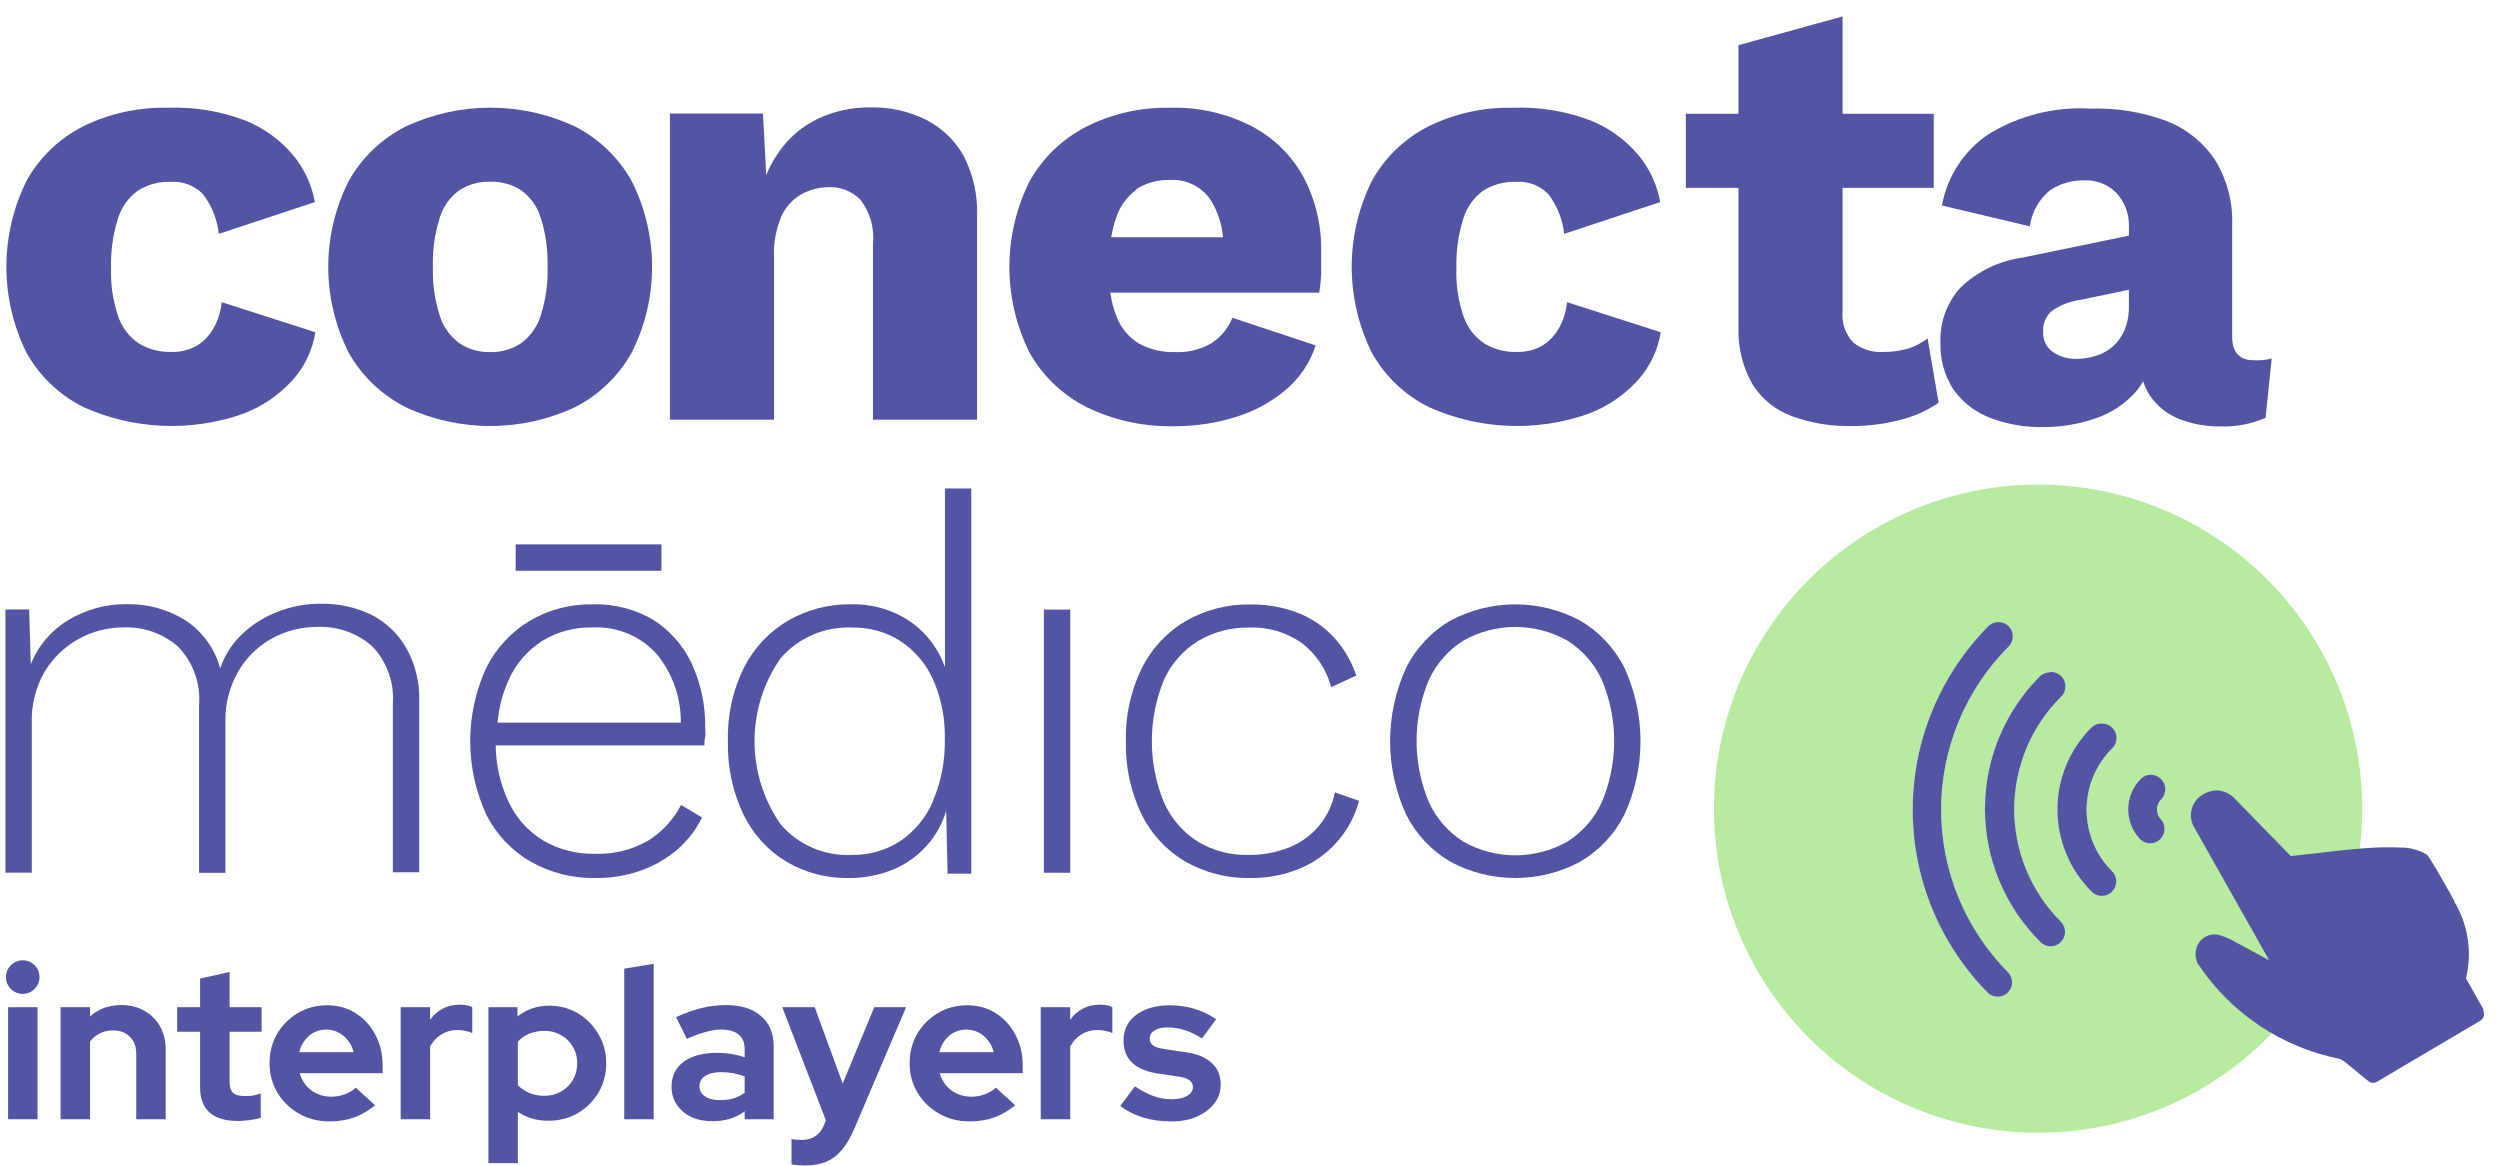 <svg width="148" height="69" viewBox="0 0 148 69" fill="none" xmlns="http://www.w3.org/2000/svg">
<path d="M0.479 66.26V59.626H2.223V66.26H0.479ZM1.345 58.837C1.073 58.837 0.84 58.739 0.645 58.544C0.45 58.349 0.352 58.115 0.352 57.843C0.352 57.563 0.45 57.33 0.645 57.143C0.84 56.948 1.073 56.85 1.345 56.85C1.625 56.85 1.858 56.948 2.045 57.143C2.24 57.33 2.337 57.563 2.337 57.843C2.337 58.115 2.24 58.349 2.045 58.544C1.858 58.739 1.625 58.837 1.345 58.837Z" fill="#5454A4"/>
<path d="M3.586 66.26V59.626H5.33V60.174C5.83 59.724 6.45 59.499 7.188 59.499C7.705 59.499 8.159 59.613 8.55 59.843C8.948 60.063 9.258 60.373 9.479 60.772C9.699 61.163 9.81 61.621 9.81 62.147V66.26H8.066V62.402C8.066 61.969 7.943 61.63 7.697 61.383C7.451 61.129 7.116 61.001 6.692 61.001C6.395 61.001 6.132 61.061 5.903 61.18C5.673 61.29 5.483 61.451 5.33 61.663V66.26H3.586Z" fill="#5454A4"/>
<path d="M14.087 66.362C13.349 66.362 12.789 66.197 12.407 65.865C12.034 65.526 11.847 65.034 11.847 64.388V61.078H10.486V59.626H11.847V57.933L13.591 57.538V59.626H15.487V61.078H13.591V64.032C13.591 64.337 13.659 64.558 13.794 64.694C13.93 64.821 14.168 64.885 14.507 64.885C14.677 64.885 14.829 64.876 14.965 64.859C15.109 64.834 15.266 64.792 15.436 64.732V66.171C15.258 66.23 15.037 66.277 14.774 66.311C14.511 66.345 14.282 66.362 14.087 66.362Z" fill="#5454A4"/>
<path d="M19.508 66.388C18.846 66.388 18.244 66.235 17.701 65.929C17.166 65.624 16.742 65.212 16.428 64.694C16.114 64.176 15.957 63.595 15.957 62.95C15.957 62.304 16.106 61.723 16.403 61.205C16.708 60.687 17.12 60.276 17.637 59.97C18.155 59.664 18.732 59.512 19.368 59.512C20.004 59.512 20.569 59.669 21.061 59.983C21.553 60.297 21.939 60.721 22.219 61.256C22.507 61.791 22.651 62.398 22.651 63.077V63.535H17.739C17.816 63.798 17.939 64.036 18.108 64.248C18.286 64.46 18.503 64.626 18.757 64.745C19.02 64.864 19.3 64.923 19.597 64.923C19.894 64.923 20.166 64.876 20.412 64.783C20.666 64.69 20.883 64.558 21.061 64.388L22.206 65.433C21.799 65.763 21.379 66.005 20.946 66.158C20.522 66.311 20.043 66.388 19.508 66.388ZM17.714 62.287H20.933C20.874 62.024 20.764 61.795 20.602 61.6C20.45 61.396 20.263 61.239 20.043 61.129C19.83 61.01 19.593 60.95 19.33 60.95C19.058 60.95 18.812 61.006 18.592 61.116C18.38 61.226 18.197 61.383 18.044 61.587C17.892 61.782 17.782 62.016 17.714 62.287Z" fill="#5454A4"/>
<path d="M23.72 66.26V59.626H25.463V60.365C25.675 60.076 25.93 59.855 26.227 59.703C26.524 59.55 26.859 59.473 27.232 59.473C27.554 59.482 27.796 59.533 27.957 59.626V61.154C27.83 61.095 27.69 61.052 27.538 61.027C27.385 60.993 27.228 60.976 27.067 60.976C26.727 60.976 26.418 61.061 26.138 61.23C25.858 61.4 25.633 61.642 25.463 61.956V66.26H23.72Z" fill="#5454A4"/>
<path d="M28.915 68.858V59.626H30.633V60.174C31.175 59.749 31.803 59.537 32.516 59.537C33.144 59.537 33.712 59.69 34.221 59.995C34.73 60.301 35.133 60.713 35.43 61.23C35.736 61.74 35.888 62.313 35.888 62.95C35.888 63.586 35.736 64.163 35.43 64.681C35.125 65.191 34.713 65.598 34.196 65.904C33.678 66.201 33.101 66.349 32.465 66.349C32.134 66.349 31.816 66.307 31.511 66.222C31.205 66.129 30.921 65.997 30.658 65.827V68.858H28.915ZM32.236 64.872C32.601 64.872 32.928 64.787 33.216 64.618C33.513 64.448 33.746 64.219 33.916 63.93C34.086 63.641 34.17 63.315 34.17 62.95C34.17 62.584 34.086 62.258 33.916 61.969C33.746 61.672 33.513 61.443 33.216 61.282C32.928 61.112 32.601 61.027 32.236 61.027C31.914 61.027 31.617 61.082 31.345 61.192C31.082 61.294 30.853 61.451 30.658 61.663V64.248C30.845 64.435 31.074 64.588 31.345 64.707C31.625 64.817 31.922 64.872 32.236 64.872Z" fill="#5454A4"/>
<path d="M36.955 66.26V57.347L38.699 57.054V66.26H36.955Z" fill="#5454A4"/>
<path d="M42.175 66.375C41.7 66.375 41.28 66.29 40.915 66.12C40.55 65.942 40.266 65.7 40.062 65.394C39.859 65.089 39.757 64.736 39.757 64.337C39.757 63.701 39.994 63.208 40.469 62.86C40.953 62.504 41.615 62.326 42.455 62.326C43.032 62.326 43.575 62.415 44.084 62.593V62.109C44.084 61.727 43.965 61.438 43.727 61.243C43.49 61.048 43.142 60.95 42.684 60.95C42.404 60.95 42.103 60.997 41.78 61.09C41.458 61.175 41.085 61.311 40.66 61.498L40.024 60.212C40.55 59.974 41.051 59.796 41.526 59.677C42.009 59.558 42.493 59.499 42.977 59.499C43.867 59.499 44.559 59.715 45.051 60.148C45.551 60.573 45.802 61.175 45.802 61.956V66.26H44.084V65.789C43.812 65.993 43.52 66.141 43.206 66.235C42.892 66.328 42.548 66.375 42.175 66.375ZM41.411 64.299C41.411 64.554 41.522 64.758 41.742 64.91C41.963 65.055 42.255 65.127 42.62 65.127C42.909 65.127 43.176 65.093 43.422 65.025C43.668 64.949 43.889 64.838 44.084 64.694V63.726C43.872 63.641 43.651 63.578 43.422 63.535C43.193 63.493 42.947 63.472 42.684 63.472C42.285 63.472 41.971 63.548 41.742 63.701C41.522 63.845 41.411 64.045 41.411 64.299Z" fill="#5454A4"/>
<path d="M47.646 68.998C47.493 68.998 47.345 68.989 47.201 68.972C47.065 68.964 46.95 68.951 46.857 68.934V67.432C47.027 67.466 47.23 67.483 47.468 67.483C48.104 67.483 48.545 67.181 48.791 66.579L48.893 66.324L46.31 59.626H48.231L49.886 64.146L51.757 59.626H53.64L50.586 66.795C50.357 67.33 50.106 67.758 49.835 68.081C49.563 68.403 49.25 68.637 48.893 68.781C48.545 68.926 48.13 68.998 47.646 68.998Z" fill="#5454A4"/>
<path d="M57.401 66.388C56.739 66.388 56.137 66.235 55.594 65.929C55.059 65.624 54.635 65.212 54.321 64.694C54.007 64.176 53.85 63.595 53.85 62.95C53.85 62.304 53.999 61.723 54.295 61.205C54.601 60.687 55.012 60.276 55.53 59.97C56.047 59.664 56.624 59.512 57.261 59.512C57.897 59.512 58.461 59.669 58.953 59.983C59.445 60.297 59.831 60.721 60.111 61.256C60.4 61.791 60.544 62.398 60.544 63.077V63.535H55.632C55.708 63.798 55.831 64.036 56.001 64.248C56.179 64.46 56.395 64.626 56.65 64.745C56.913 64.864 57.193 64.923 57.49 64.923C57.787 64.923 58.058 64.876 58.304 64.783C58.559 64.69 58.775 64.558 58.953 64.388L60.099 65.433C59.691 65.763 59.272 66.005 58.839 66.158C58.415 66.311 57.935 66.388 57.401 66.388ZM55.606 62.287H58.826C58.767 62.024 58.656 61.795 58.495 61.6C58.343 61.396 58.156 61.239 57.935 61.129C57.723 61.01 57.486 60.95 57.223 60.95C56.951 60.95 56.705 61.006 56.484 61.116C56.272 61.226 56.09 61.383 55.937 61.587C55.785 61.782 55.674 62.016 55.606 62.287Z" fill="#5454A4"/>
<path d="M61.612 66.26V59.626H63.356V60.365C63.568 60.076 63.822 59.855 64.119 59.703C64.416 59.55 64.751 59.473 65.125 59.473C65.447 59.482 65.689 59.533 65.85 59.626V61.154C65.723 61.095 65.583 61.052 65.43 61.027C65.277 60.993 65.121 60.976 64.959 60.976C64.62 60.976 64.31 61.061 64.03 61.23C63.75 61.4 63.526 61.642 63.356 61.956V66.26H61.612Z" fill="#5454A4"/>
<path d="M69.363 66.388C68.752 66.388 68.188 66.311 67.671 66.158C67.153 65.997 66.704 65.768 66.322 65.471L67.187 64.312C67.569 64.567 67.934 64.758 68.282 64.885C68.638 65.012 68.99 65.076 69.338 65.076C69.728 65.076 70.038 65.012 70.267 64.885C70.504 64.749 70.623 64.575 70.623 64.363C70.623 64.193 70.555 64.057 70.42 63.955C70.292 63.854 70.085 63.781 69.796 63.739L68.523 63.548C67.862 63.446 67.361 63.234 67.022 62.911C66.682 62.58 66.513 62.147 66.513 61.612C66.513 61.18 66.623 60.81 66.844 60.505C67.073 60.191 67.391 59.949 67.798 59.779C68.214 59.601 68.706 59.512 69.274 59.512C69.758 59.512 70.229 59.58 70.687 59.715C71.153 59.851 71.59 60.059 71.998 60.339L71.158 61.472C70.793 61.243 70.445 61.078 70.114 60.976C69.783 60.874 69.448 60.823 69.109 60.823C68.795 60.823 68.54 60.883 68.345 61.001C68.159 61.12 68.065 61.277 68.065 61.472C68.065 61.651 68.133 61.791 68.269 61.893C68.405 61.995 68.638 62.067 68.969 62.109L70.241 62.3C70.895 62.394 71.395 62.606 71.743 62.937C72.091 63.259 72.265 63.68 72.265 64.197C72.265 64.622 72.138 65 71.883 65.331C71.629 65.653 71.285 65.912 70.852 66.107C70.42 66.294 69.923 66.388 69.363 66.388Z" fill="#5454A4"/>
<path d="M120.657 67.055C116.229 67.059 111.937 65.53 108.508 62.727C105.079 59.925 102.726 56.022 101.847 51.68C100.969 47.339 101.62 42.827 103.689 38.911C105.759 34.996 109.12 31.917 113.201 30.199C117.887 28.22 123.168 28.184 127.881 30.099C132.594 32.015 136.354 35.725 138.332 40.413C140.311 45.101 140.346 50.384 138.432 55.098C136.517 59.813 132.808 63.574 128.121 65.553C125.76 66.551 123.221 67.062 120.657 67.055ZM118.308 36.825C118.085 36.825 117.872 36.914 117.713 37.07C114.843 39.959 113.232 43.866 113.232 47.939C113.232 52.012 114.843 55.919 117.713 58.808C117.877 58.945 118.086 59.016 118.3 59.006C118.513 58.997 118.716 58.908 118.867 58.757C119.018 58.605 119.107 58.403 119.116 58.19C119.126 57.976 119.055 57.767 118.918 57.603C117.648 56.334 116.641 54.827 115.954 53.168C115.267 51.509 114.913 49.731 114.913 47.935C114.913 46.14 115.267 44.362 115.954 42.703C116.641 41.044 117.648 39.537 118.918 38.268C119.034 38.147 119.113 37.995 119.144 37.831C119.175 37.666 119.157 37.496 119.092 37.341C119.027 37.187 118.918 37.055 118.778 36.962C118.639 36.868 118.476 36.826 118.308 36.825ZM121.349 39.8C121.129 39.8 120.919 39.885 120.761 40.038C119.73 41.068 118.912 42.292 118.354 43.639C117.796 44.985 117.509 46.429 117.509 47.887C117.509 49.345 117.796 50.789 118.354 52.135C118.912 53.482 119.73 54.706 120.761 55.736C120.838 55.822 120.931 55.891 121.035 55.94C121.138 55.989 121.251 56.017 121.366 56.021C121.48 56.026 121.595 56.007 121.702 55.966C121.809 55.925 121.907 55.864 121.99 55.784C122.073 55.705 122.139 55.609 122.184 55.504C122.23 55.398 122.253 55.285 122.254 55.17C122.254 55.055 122.232 54.942 122.187 54.836C122.143 54.73 122.078 54.634 121.995 54.554C121.123 53.682 120.43 52.646 119.958 51.506C119.485 50.366 119.242 49.144 119.242 47.909C119.242 46.675 119.485 45.453 119.958 44.313C120.43 43.173 121.123 42.137 121.995 41.265C122.124 41.148 122.213 40.995 122.252 40.826C122.292 40.657 122.279 40.48 122.215 40.318C122.151 40.157 122.04 40.019 121.896 39.922C121.752 39.825 121.582 39.775 121.408 39.777L121.349 39.8ZM124.36 42.826C124.145 42.838 123.943 42.931 123.795 43.087C122.516 44.37 121.798 46.108 121.798 47.92C121.798 49.732 122.516 51.471 123.795 52.754C123.871 52.84 123.965 52.909 124.069 52.958C124.173 53.006 124.286 53.033 124.401 53.037C124.516 53.041 124.63 53.022 124.738 52.98C124.845 52.939 124.943 52.877 125.025 52.796C125.108 52.716 125.173 52.62 125.218 52.514C125.263 52.408 125.286 52.294 125.285 52.179C125.285 52.065 125.261 51.951 125.216 51.845C125.17 51.739 125.104 51.644 125.021 51.564C124.063 50.603 123.525 49.3 123.525 47.943C123.525 46.585 124.063 45.283 125.021 44.321C125.15 44.204 125.24 44.05 125.279 43.88C125.318 43.711 125.304 43.533 125.239 43.371C125.175 43.209 125.062 43.071 124.917 42.975C124.772 42.879 124.6 42.83 124.426 42.834L124.36 42.826ZM127.333 45.861C127.11 45.861 126.897 45.949 126.738 46.106C126.5 46.343 126.312 46.626 126.183 46.937C126.054 47.247 125.988 47.58 125.988 47.917C125.988 48.253 126.054 48.586 126.183 48.897C126.312 49.208 126.5 49.49 126.738 49.728C126.902 49.865 127.112 49.936 127.325 49.926C127.539 49.917 127.741 49.828 127.892 49.676C128.043 49.525 128.132 49.323 128.141 49.11C128.151 48.896 128.08 48.687 127.943 48.523C127.863 48.444 127.8 48.35 127.757 48.247C127.714 48.143 127.692 48.032 127.692 47.92C127.692 47.808 127.714 47.697 127.757 47.594C127.8 47.491 127.863 47.397 127.943 47.318C128.059 47.198 128.138 47.046 128.169 46.881C128.2 46.716 128.182 46.546 128.117 46.392C128.052 46.237 127.943 46.105 127.804 46.012C127.664 45.919 127.501 45.861 127.333 45.861Z" fill="#B6EBA0"/>
<path d="M118.308 36.825C118.085 36.825 117.872 36.914 117.713 37.07C114.843 39.959 113.232 43.866 113.232 47.939C113.232 52.012 114.843 55.919 117.713 58.808C117.877 58.945 118.086 59.016 118.3 59.006C118.513 58.997 118.716 58.908 118.867 58.757C119.018 58.605 119.107 58.403 119.116 58.19C119.126 57.976 119.055 57.767 118.918 57.603C117.648 56.334 116.641 54.827 115.954 53.168C115.267 51.509 114.913 49.731 114.913 47.935C114.913 46.14 115.267 44.362 115.954 42.703C116.641 41.044 117.648 39.537 118.918 38.268C119.034 38.147 119.113 37.995 119.144 37.831C119.175 37.666 119.157 37.496 119.092 37.341C119.027 37.187 118.918 37.055 118.778 36.962C118.639 36.868 118.476 36.826 118.308 36.825Z" fill="#5454A4"/>
<path d="M121.349 39.8C121.129 39.8 120.919 39.885 120.761 40.038C119.73 41.068 118.912 42.292 118.354 43.639C117.796 44.985 117.509 46.429 117.509 47.887C117.509 49.345 117.796 50.789 118.354 52.135C118.912 53.482 119.73 54.706 120.761 55.736C120.838 55.822 120.931 55.891 121.035 55.94C121.138 55.989 121.251 56.017 121.366 56.021C121.48 56.026 121.595 56.007 121.702 55.966C121.809 55.925 121.907 55.864 121.99 55.784C122.073 55.705 122.139 55.609 122.184 55.504C122.23 55.398 122.253 55.285 122.254 55.17C122.254 55.055 122.232 54.942 122.187 54.836C122.143 54.73 122.078 54.634 121.995 54.554C121.123 53.682 120.43 52.646 119.958 51.506C119.485 50.366 119.242 49.144 119.242 47.909C119.242 46.675 119.485 45.453 119.958 44.313C120.43 43.173 121.123 42.137 121.995 41.265C122.124 41.148 122.213 40.995 122.252 40.826C122.292 40.657 122.279 40.48 122.215 40.318C122.151 40.157 122.04 40.019 121.896 39.922C121.752 39.825 121.582 39.775 121.408 39.777L121.349 39.8Z" fill="#5454A4"/>
<path d="M124.36 42.826C124.145 42.838 123.943 42.931 123.795 43.087C122.516 44.37 121.798 46.108 121.798 47.92C121.798 49.732 122.516 51.471 123.795 52.754C123.871 52.84 123.965 52.909 124.069 52.958C124.173 53.006 124.286 53.033 124.401 53.037C124.516 53.041 124.63 53.022 124.738 52.98C124.845 52.939 124.943 52.877 125.025 52.796C125.108 52.716 125.173 52.62 125.218 52.514C125.263 52.408 125.286 52.294 125.285 52.179C125.285 52.065 125.261 51.951 125.216 51.845C125.17 51.739 125.104 51.644 125.021 51.564C124.063 50.603 123.525 49.3 123.525 47.943C123.525 46.585 124.063 45.283 125.021 44.321C125.15 44.204 125.24 44.05 125.279 43.88C125.318 43.711 125.304 43.533 125.239 43.371C125.175 43.209 125.062 43.071 124.917 42.975C124.772 42.879 124.6 42.83 124.426 42.834L124.36 42.826Z" fill="#5454A4"/>
<path d="M127.333 45.861C127.11 45.861 126.897 45.949 126.738 46.106C126.5 46.343 126.312 46.626 126.183 46.937C126.054 47.247 125.988 47.58 125.988 47.917C125.988 48.253 126.054 48.586 126.183 48.897C126.312 49.208 126.5 49.49 126.738 49.728C126.902 49.865 127.112 49.936 127.325 49.926C127.539 49.917 127.741 49.828 127.892 49.676C128.043 49.525 128.132 49.323 128.141 49.11C128.151 48.896 128.08 48.687 127.943 48.523C127.863 48.444 127.8 48.35 127.757 48.247C127.714 48.143 127.692 48.032 127.692 47.92C127.692 47.808 127.714 47.697 127.757 47.594C127.8 47.491 127.863 47.397 127.943 47.318C128.059 47.198 128.138 47.046 128.169 46.881C128.2 46.716 128.182 46.546 128.117 46.392C128.052 46.237 127.943 46.105 127.804 46.012C127.664 45.919 127.501 45.861 127.333 45.861Z" fill="#5454A4"/>
<path d="M147.033 59.781L145.985 57.914C146.363 56.37 146.115 54.739 145.294 53.378V53.334C145.22 53.2 144.982 52.761 144.714 52.292C144.446 51.824 144.06 51.154 143.77 50.716C143.738 50.665 143.698 50.619 143.651 50.582C143.168 50.301 142.618 50.16 142.06 50.173C141.334 50.142 140.606 50.16 139.882 50.225C138.952 50.292 137.971 50.411 137.101 50.515L135.614 50.679L132.343 47.325C132.202 47.163 132.028 47.032 131.833 46.94C131.639 46.848 131.428 46.797 131.213 46.789C130.897 46.806 130.591 46.908 130.329 47.087C130.024 47.29 129.811 47.604 129.733 47.962C129.655 48.32 129.719 48.694 129.912 49.005L134.299 56.784V56.829L132.358 55.78C132.061 55.604 131.744 55.465 131.414 55.364C131.261 55.319 131.1 55.309 130.942 55.331C130.784 55.354 130.633 55.411 130.499 55.496C130.365 55.582 130.25 55.696 130.163 55.829C130.076 55.963 130.018 56.113 129.994 56.271C129.945 56.546 129.992 56.83 130.128 57.074C131.089 58.518 132.326 59.757 133.768 60.721C135.209 61.684 136.827 62.353 138.528 62.689L138.811 62.86L140.201 63.998C140.283 64.065 140.385 64.102 140.491 64.102C140.564 64.102 140.635 64.084 140.699 64.05L140.774 64.005L146.818 60.435C146.871 60.406 146.918 60.366 146.956 60.318C146.994 60.27 147.022 60.216 147.039 60.157C147.056 60.098 147.06 60.036 147.053 59.976C147.046 59.915 147.026 59.856 146.996 59.803L147.033 59.781Z" fill="#5454A4"/>
<path d="M12.604 19.497C12.361 19.907 12.018 20.25 11.608 20.493C11.15 20.735 10.638 20.852 10.121 20.835C9.46 20.851 8.809 20.681 8.24 20.344C7.665 19.964 7.231 19.405 7.006 18.753C6.687 17.828 6.541 16.853 6.575 15.875C6.547 14.888 6.683 13.903 6.976 12.96C7.176 12.291 7.588 11.706 8.151 11.294C8.73 10.926 9.406 10.742 10.091 10.766C10.45 10.738 10.809 10.791 11.145 10.919C11.481 11.048 11.784 11.25 12.031 11.51C12.543 12.191 12.862 12.998 12.953 13.845L18.64 11.963C18.457 10.944 18.014 9.988 17.354 9.189C16.586 8.274 15.603 7.564 14.492 7.122C13.028 6.571 11.469 6.318 9.905 6.378C8.181 6.342 6.473 6.72 4.924 7.479C3.509 8.194 2.34 9.319 1.571 10.707C0.786 12.288 0.378 14.031 0.378 15.797C0.378 17.563 0.786 19.305 1.571 20.887C2.352 22.285 3.54 23.41 4.976 24.115C7.952 25.442 11.323 25.578 14.396 24.494C15.509 24.073 16.507 23.395 17.31 22.516C18.029 21.718 18.502 20.729 18.67 19.668L13.124 17.89C13.071 18.458 12.894 19.006 12.604 19.497Z" fill="#5454A4"/>
<path d="M34.022 7.479C32.458 6.751 30.754 6.374 29.029 6.374C27.305 6.374 25.601 6.751 24.037 7.479C22.61 8.192 21.43 9.316 20.647 10.707C19.849 12.285 19.433 14.028 19.433 15.797C19.433 17.566 19.849 19.309 20.647 20.887C21.431 22.276 22.611 23.4 24.037 24.115C25.601 24.842 27.305 25.22 29.029 25.22C30.754 25.22 32.458 24.842 34.022 24.115C35.439 23.396 36.611 22.273 37.389 20.887C38.188 19.309 38.603 17.566 38.603 15.797C38.603 14.028 38.188 12.285 37.389 10.707C36.612 9.32 35.439 8.197 34.022 7.479ZM32.014 18.679C31.809 19.332 31.404 19.905 30.855 20.315C30.307 20.678 29.66 20.862 29.003 20.843C28.359 20.859 27.725 20.674 27.189 20.315C26.638 19.907 26.232 19.334 26.03 18.679C25.734 17.749 25.598 16.776 25.628 15.801C25.599 14.818 25.735 13.838 26.03 12.9C26.227 12.243 26.634 11.668 27.189 11.264C27.729 10.917 28.362 10.741 29.003 10.759C29.657 10.738 30.302 10.914 30.855 11.264C31.409 11.668 31.817 12.243 32.014 12.9C32.308 13.838 32.444 14.818 32.416 15.801C32.448 16.775 32.307 17.748 32.014 18.679Z" fill="#5454A4"/>
<path d="M54.839 7.1C53.823 6.59 52.698 6.335 51.561 6.357C50.478 6.34 49.405 6.568 48.424 7.026C47.492 7.473 46.692 8.154 46.104 9.004C45.806 9.426 45.557 9.88 45.361 10.358L45.167 6.721H39.659V24.844H45.822V15.251C45.785 14.418 45.932 13.588 46.253 12.819C46.501 12.262 46.92 11.799 47.45 11.495C47.951 11.22 48.514 11.077 49.085 11.079C49.428 11.069 49.77 11.131 50.088 11.259C50.406 11.386 50.695 11.579 50.936 11.823C51.51 12.565 51.776 13.5 51.68 14.433V24.844H57.843V12.782C57.888 11.548 57.614 10.324 57.047 9.227C56.536 8.317 55.768 7.577 54.839 7.1Z" fill="#5454A4"/>
<path d="M74.117 7.48C72.613 6.706 70.938 6.327 69.248 6.379C67.533 6.346 65.836 6.731 64.304 7.502C62.893 8.224 61.727 9.347 60.951 10.729C60.165 12.306 59.755 14.043 59.755 15.805C59.755 17.567 60.165 19.304 60.951 20.88C61.735 22.269 62.915 23.393 64.341 24.108C65.961 24.892 67.745 25.278 69.545 25.231C70.767 25.236 71.983 25.052 73.15 24.688C74.241 24.358 75.253 23.809 76.124 23.074C76.945 22.381 77.555 21.472 77.886 20.449L72.957 18.813C72.713 19.42 72.29 19.939 71.745 20.3C71.084 20.693 70.321 20.882 69.552 20.843C68.82 20.864 68.095 20.695 67.448 20.352C66.836 19.988 66.365 19.427 66.11 18.761C65.923 18.301 65.796 17.818 65.731 17.326H78.102C78.157 16.966 78.195 16.604 78.213 16.24C78.213 15.804 78.213 15.37 78.213 14.938C78.248 13.386 77.887 11.851 77.165 10.476C76.464 9.201 75.404 8.159 74.117 7.48ZM67.27 11.198C67.86 10.823 68.549 10.634 69.248 10.655C69.715 10.623 70.183 10.713 70.605 10.917C71.027 11.12 71.389 11.43 71.656 11.815C72.08 12.488 72.335 13.253 72.399 14.046H65.783C65.844 13.664 65.939 13.289 66.066 12.923C66.275 12.245 66.697 11.653 67.27 11.235V11.198Z" fill="#5454A4"/>
<path d="M92.249 19.497C92.006 19.907 91.663 20.25 91.252 20.493C90.795 20.735 90.282 20.852 89.765 20.835C89.105 20.851 88.453 20.681 87.885 20.344C87.309 19.964 86.875 19.405 86.65 18.753C86.331 17.828 86.185 16.853 86.219 15.875C86.192 14.888 86.327 13.903 86.621 12.96C86.82 12.291 87.233 11.706 87.796 11.294C88.374 10.926 89.05 10.742 89.736 10.766C90.094 10.738 90.454 10.791 90.79 10.919C91.125 11.048 91.428 11.25 91.676 11.51C92.188 12.191 92.507 12.998 92.598 13.845L98.285 11.963C98.102 10.944 97.659 9.988 96.999 9.189C96.231 8.274 95.247 7.564 94.137 7.122C92.673 6.571 91.113 6.318 89.55 6.378C87.826 6.342 86.118 6.72 84.569 7.479C83.153 8.194 81.985 9.319 81.216 10.707C80.431 12.288 80.022 14.031 80.022 15.797C80.022 17.563 80.431 19.305 81.216 20.887C81.996 22.285 83.184 23.41 84.621 24.115C87.597 25.442 90.968 25.578 94.04 24.494C95.153 24.073 96.152 23.395 96.954 22.516C97.674 21.718 98.147 20.729 98.315 19.668L92.769 17.89C92.716 18.458 92.538 19.006 92.249 19.497Z" fill="#5454A4"/>
<path d="M112.961 20.635C112.478 20.775 111.977 20.843 111.474 20.835C110.838 20.874 110.21 20.675 109.712 20.278C109.48 20.029 109.303 19.735 109.194 19.413C109.085 19.091 109.046 18.749 109.08 18.411V11.123H114.477V6.736H109.08V0.972L102.917 2.675V6.736H99.802V11.123H102.917V19.422C102.884 20.603 103.18 21.769 103.772 22.791C104.323 23.645 105.137 24.295 106.092 24.643C107.235 25.054 108.445 25.251 109.66 25.223C110.613 25.223 111.563 25.1 112.485 24.859C113.302 24.662 114.075 24.316 114.767 23.84L114.113 20.032C113.768 20.3 113.378 20.504 112.961 20.635Z" fill="#5454A4"/>
<path d="M133.414 21.326C132.567 21.326 132.144 20.855 132.144 19.913V13.28C132.187 11.948 131.841 10.632 131.147 9.494C130.455 8.444 129.456 7.633 128.285 7.174C126.844 6.632 125.311 6.379 123.772 6.43C121.618 6.303 119.477 6.849 117.647 7.992C116.235 8.972 115.269 10.473 114.963 12.164L120.167 13.399C120.277 12.569 120.697 11.812 121.342 11.279C121.943 10.868 122.658 10.658 123.386 10.677C123.737 10.659 124.089 10.717 124.417 10.845C124.745 10.973 125.042 11.169 125.289 11.42C125.793 11.965 126.06 12.687 126.032 13.428V13.949L119.765 15.243C118.368 15.434 117.067 16.061 116.048 17.035C115.253 17.924 114.833 19.086 114.874 20.277C114.84 21.244 115.099 22.198 115.617 23.014C116.14 23.775 116.877 24.363 117.736 24.702C118.762 25.11 119.859 25.307 120.962 25.282C122.004 25.286 123.039 25.115 124.025 24.777C124.947 24.476 125.773 23.937 126.419 23.215C126.593 23.017 126.745 22.8 126.872 22.568C126.966 22.868 127.102 23.153 127.274 23.416C127.69 24.035 128.284 24.514 128.976 24.791C129.771 25.107 130.62 25.261 131.474 25.245C132.383 25.272 133.286 25.099 134.121 24.739L134.485 21.222C134.136 21.314 133.775 21.349 133.414 21.326ZM125.772 19.549C125.616 19.916 125.38 20.244 125.081 20.508C124.79 20.76 124.451 20.95 124.084 21.066C123.705 21.186 123.309 21.246 122.91 21.244C122.421 21.256 121.941 21.116 121.535 20.843C121.343 20.71 121.189 20.53 121.087 20.32C120.986 20.11 120.94 19.878 120.955 19.645C120.938 19.41 120.976 19.174 121.068 18.957C121.16 18.74 121.302 18.547 121.483 18.396C121.964 18.063 122.516 17.847 123.096 17.764L126.032 17.154V18.166C126.04 18.634 125.951 19.1 125.772 19.534V19.549Z" fill="#5454A4"/>
<path d="M21.955 36.378C21.026 35.939 20.008 35.721 18.981 35.739C18.119 35.737 17.265 35.896 16.461 36.207C15.674 36.504 14.954 36.954 14.342 37.531C13.746 38.093 13.297 38.793 13.034 39.568C12.721 38.408 11.997 37.401 10.997 36.735C9.951 36.075 8.732 35.738 7.495 35.768C6.283 35.754 5.091 36.078 4.053 36.705C3.042 37.308 2.257 38.228 1.823 39.323L1.726 36.081H0.321V51.66H1.883V42.848C1.841 41.78 2.099 40.721 2.626 39.791C3.109 38.983 3.794 38.313 4.614 37.849C5.434 37.385 6.36 37.142 7.302 37.144C8.488 37.093 9.649 37.5 10.543 38.282C10.982 38.736 11.319 39.277 11.533 39.87C11.747 40.464 11.833 41.096 11.785 41.725V51.668H13.346V42.692C13.328 41.671 13.585 40.664 14.089 39.777C14.558 38.955 15.242 38.276 16.067 37.813C16.893 37.349 17.826 37.108 18.773 37.114C19.965 37.058 21.132 37.466 22.029 38.252C22.465 38.707 22.8 39.249 23.011 39.842C23.223 40.436 23.306 41.067 23.256 41.695V51.638H24.817V41.539C24.859 40.41 24.584 39.292 24.022 38.312C23.533 37.481 22.816 36.81 21.955 36.378Z" fill="#5454A4"/>
<path d="M55.947 39.516C55.592 38.486 54.937 37.584 54.067 36.928C52.992 36.138 51.683 35.732 50.35 35.776C49.063 35.76 47.795 36.089 46.677 36.727C45.56 37.379 44.652 38.336 44.06 39.486C43.38 40.849 43.048 42.359 43.094 43.881C43.055 45.382 43.371 46.87 44.016 48.224C44.575 49.381 45.458 50.35 46.558 51.013C47.661 51.663 48.921 51.997 50.201 51.98C51.137 51.994 52.066 51.815 52.929 51.452C53.756 51.097 54.483 50.546 55.048 49.846C55.488 49.3 55.816 48.673 56.014 48.001L56.096 51.72H57.501V28.919H55.94V39.516H55.947ZM55.249 47.399C54.843 48.365 54.166 49.194 53.301 49.786C52.439 50.346 51.429 50.634 50.402 50.612C49.613 50.648 48.826 50.504 48.101 50.191C47.376 49.878 46.731 49.404 46.216 48.804C45.208 47.361 44.668 45.642 44.668 43.881C44.668 42.12 45.208 40.402 46.216 38.959C46.742 38.358 47.395 37.884 48.129 37.571C48.862 37.258 49.657 37.115 50.454 37.151C51.46 37.131 52.451 37.408 53.301 37.947C54.148 38.507 54.818 39.296 55.234 40.223C55.726 41.334 55.965 42.54 55.933 43.755C55.961 45.002 55.725 46.242 55.241 47.392L55.249 47.399Z" fill="#5454A4"/>
<path d="M63.359 36.088H61.798V51.668H63.359V36.088Z" fill="#5454A4"/>
<path d="M78.078 48.894C77.602 49.462 76.991 49.901 76.302 50.173C75.542 50.473 74.732 50.622 73.915 50.612C72.854 50.639 71.807 50.363 70.897 49.816C70.019 49.256 69.326 48.449 68.904 47.496C67.95 45.176 67.95 42.573 68.904 40.253C69.334 39.3 70.038 38.497 70.927 37.947C71.84 37.407 72.885 37.132 73.945 37.152C75.061 37.106 76.161 37.43 77.075 38.074C77.923 38.727 78.532 39.642 78.807 40.676L80.294 39.992C80.011 39.149 79.556 38.374 78.956 37.717C78.365 37.087 77.641 36.596 76.837 36.282C75.933 35.937 74.972 35.767 74.004 35.783C72.68 35.763 71.373 36.096 70.22 36.75C69.096 37.405 68.186 38.374 67.604 39.539C66.939 40.888 66.613 42.378 66.652 43.882C66.614 45.383 66.935 46.872 67.589 48.225C68.165 49.389 69.069 50.359 70.191 51.014C71.343 51.667 72.65 52.001 73.975 51.98C74.978 51.996 75.973 51.812 76.904 51.437C77.767 51.086 78.538 50.539 79.154 49.84C79.771 49.141 80.217 48.308 80.457 47.407L79.023 46.908C78.885 47.641 78.56 48.325 78.078 48.894Z" fill="#5454A4"/>
<path d="M96.166 39.531C95.581 38.369 94.672 37.4 93.549 36.742C92.367 36.109 91.047 35.778 89.706 35.778C88.365 35.778 87.044 36.109 85.862 36.742C84.737 37.398 83.828 38.367 83.245 39.531C82.619 40.895 82.295 42.377 82.295 43.878C82.295 45.379 82.619 46.861 83.245 48.225C83.83 49.388 84.739 50.356 85.862 51.013C87.044 51.647 88.365 51.978 89.706 51.978C91.047 51.978 92.367 51.647 93.549 51.013C94.672 50.356 95.581 49.388 96.166 48.225C96.792 46.861 97.117 45.379 97.117 43.878C97.117 42.377 96.792 40.895 96.166 39.531ZM94.828 47.488C94.391 48.449 93.683 49.26 92.791 49.824C91.851 50.355 90.789 50.634 89.709 50.634C88.63 50.634 87.568 50.355 86.628 49.824C85.736 49.26 85.028 48.449 84.591 47.488C84.109 46.342 83.861 45.111 83.861 43.867C83.861 42.623 84.109 41.392 84.591 40.245C85.032 39.291 85.739 38.485 86.628 37.925C87.568 37.394 88.63 37.115 89.709 37.115C90.789 37.115 91.851 37.394 92.791 37.925C93.68 38.485 94.388 39.291 94.828 40.245C95.31 41.392 95.559 42.623 95.559 43.867C95.559 45.111 95.31 46.342 94.828 47.488Z" fill="#5454A4"/>
<path d="M38.705 36.712C37.614 36.063 36.361 35.739 35.092 35.775C33.788 35.751 32.502 36.085 31.375 36.742C30.265 37.407 29.367 38.374 28.788 39.531C28.161 40.894 27.837 42.377 27.837 43.877C27.837 45.378 28.161 46.861 28.788 48.224C29.374 49.391 30.289 50.36 31.419 51.013C32.587 51.669 33.909 52.002 35.248 51.98C36.159 51.989 37.064 51.841 37.924 51.541C38.709 51.265 39.437 50.85 40.073 50.314C40.694 49.782 41.2 49.13 41.56 48.395L40.318 47.652C39.862 48.541 39.167 49.285 38.311 49.801C37.365 50.328 36.293 50.586 35.211 50.544C34.134 50.568 33.071 50.293 32.141 49.749C31.24 49.198 30.525 48.39 30.089 47.428C29.611 46.393 29.357 45.267 29.345 44.127H41.701C41.701 43.985 41.701 43.822 41.746 43.643C41.79 43.465 41.746 43.286 41.746 43.1C41.773 41.774 41.495 40.458 40.935 39.256C40.442 38.217 39.67 37.337 38.705 36.712ZM32.103 37.939C32.999 37.396 34.03 37.12 35.077 37.144C35.791 37.108 36.504 37.232 37.164 37.507C37.824 37.783 38.414 38.202 38.891 38.735C39.821 39.876 40.321 41.308 40.303 42.781H29.457C29.529 41.901 29.753 41.041 30.119 40.237C30.542 39.294 31.232 38.495 32.103 37.939Z" fill="#5454A4"/>
<path d="M39.158 32.228H30.527V33.79H39.158V32.228Z" fill="#5454A4"/>
</svg>
